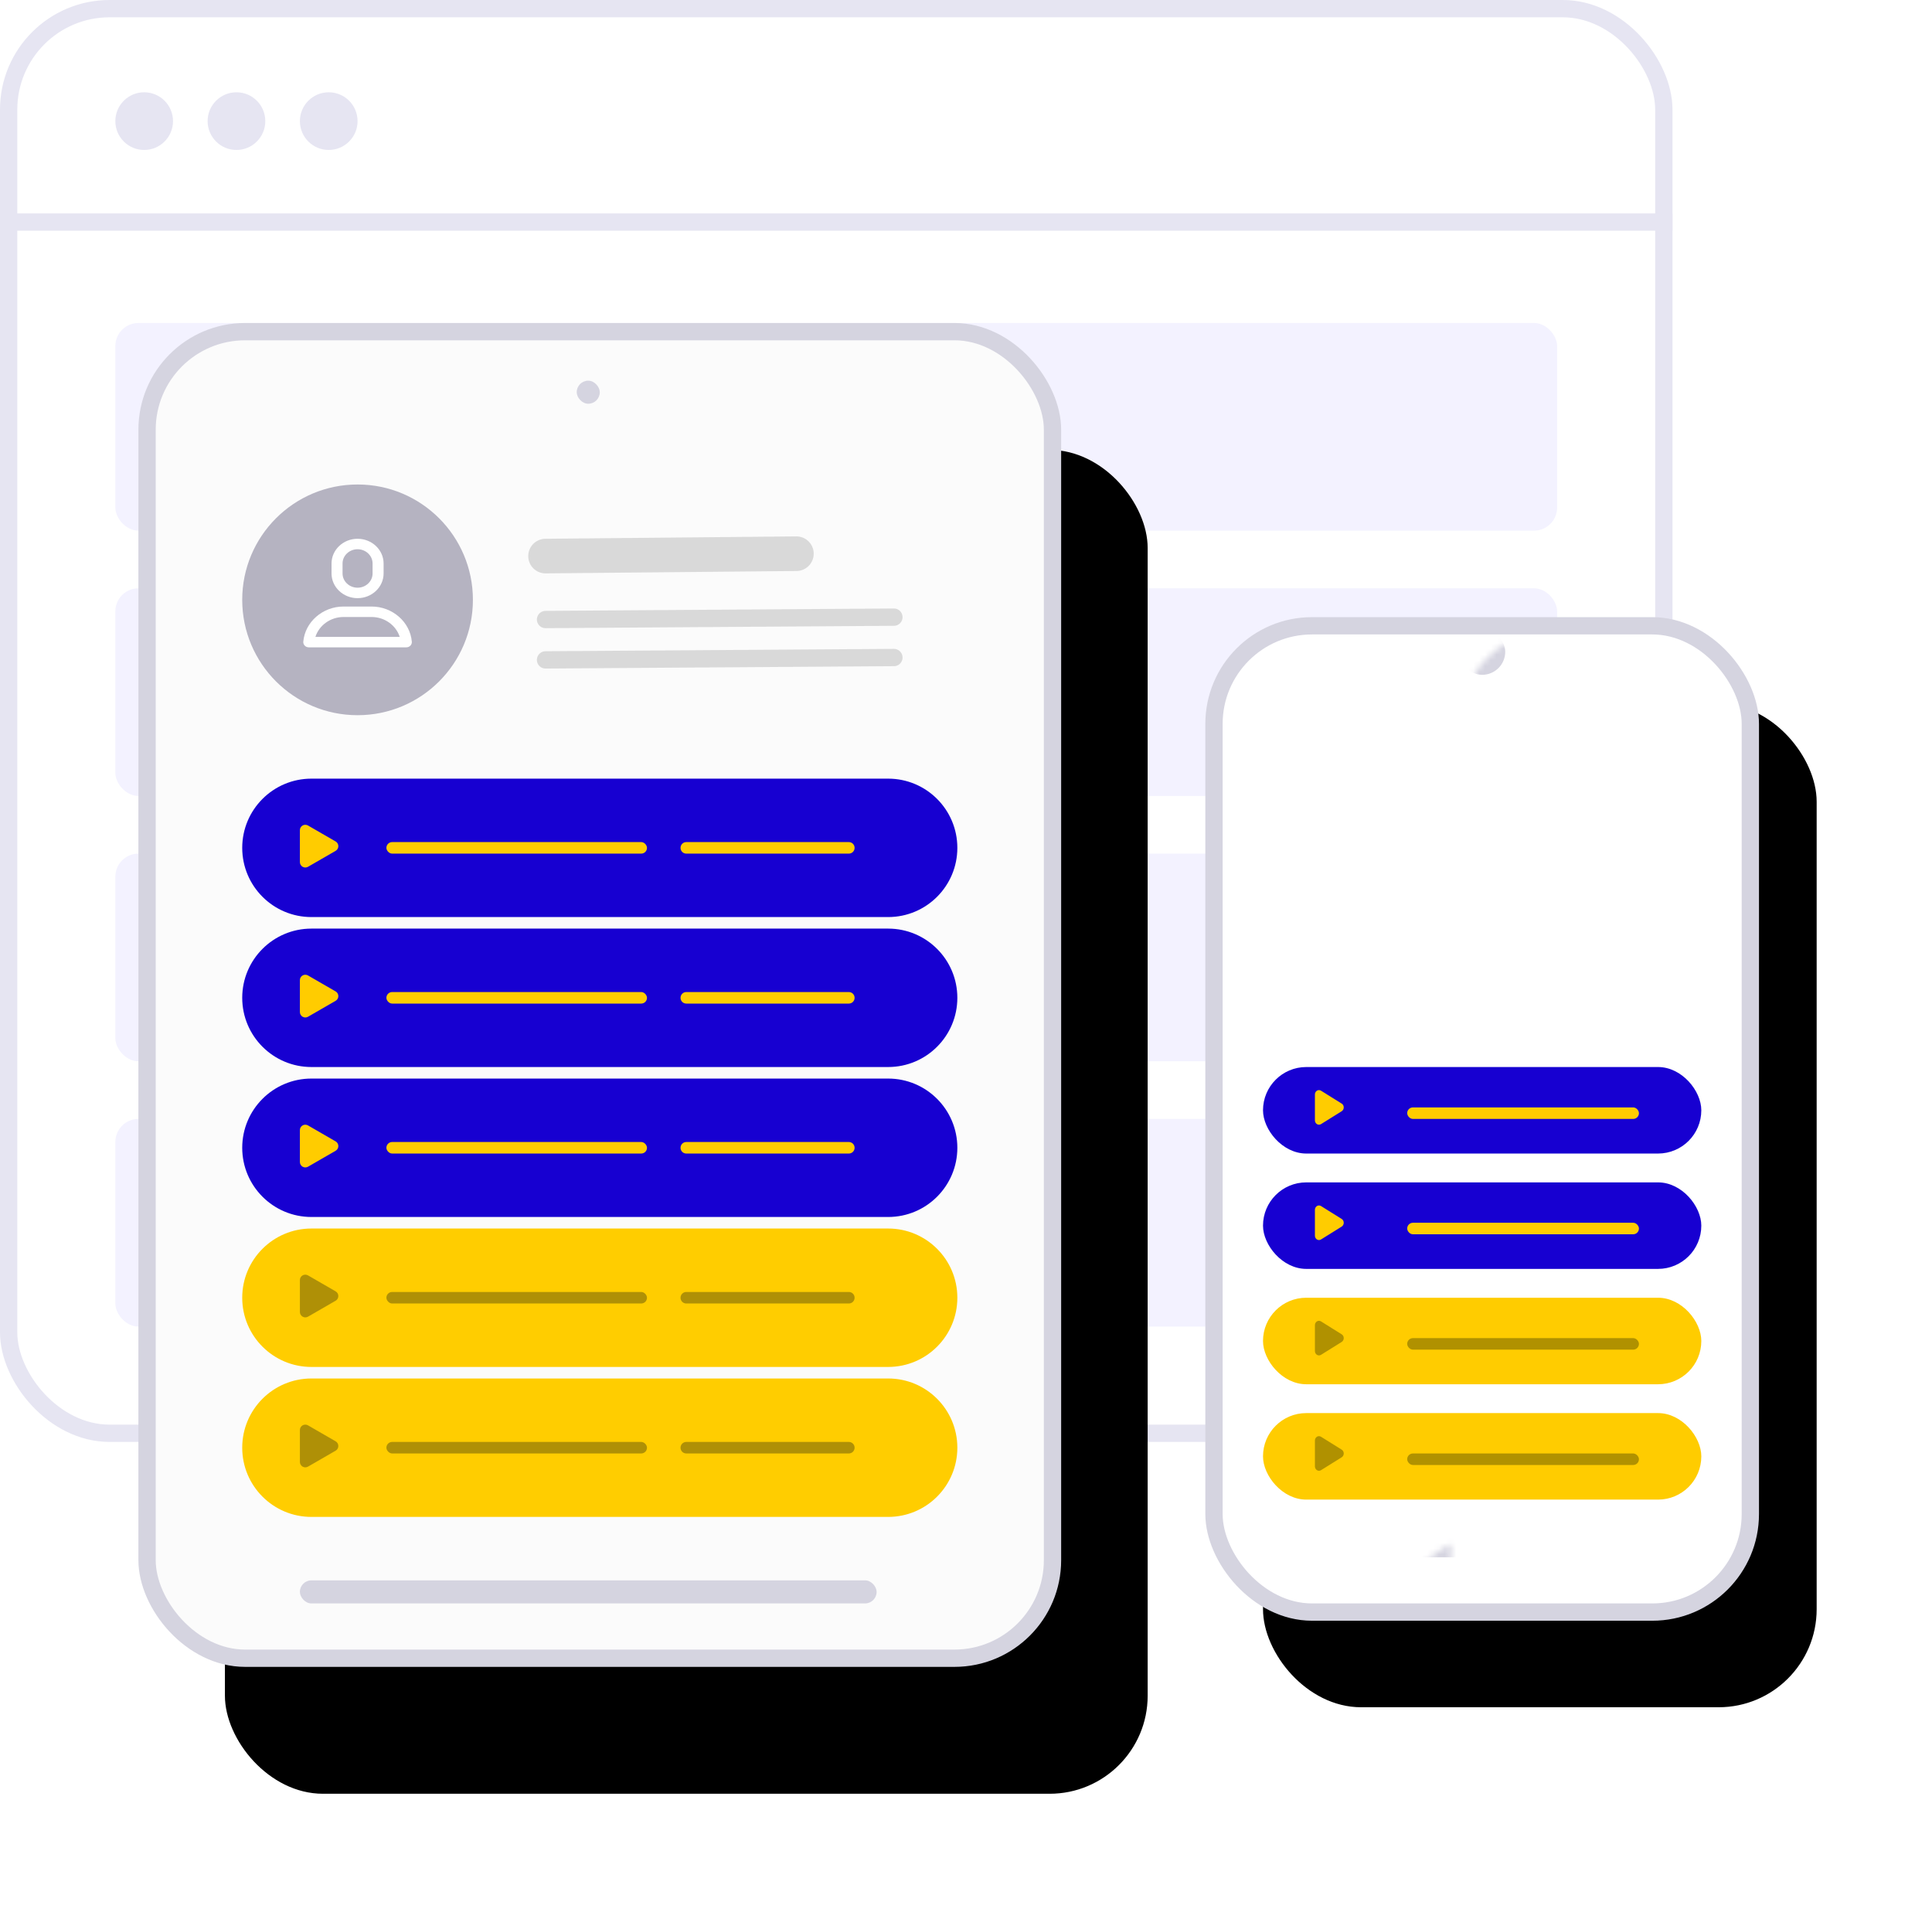 <?xml version="1.0" encoding="UTF-8"?> <svg xmlns="http://www.w3.org/2000/svg" xmlns:xlink="http://www.w3.org/1999/xlink" width="335" height="331" viewBox="0 0 335 331"> <defs> <rect id="iwtcf93j8a" width="290" height="250" x="0" y="0" rx="17.5"></rect> <rect id="c1d232n82b" width="96" height="174" x="0" y="0" rx="17"></rect> <rect id="gkdq9brerf" width="160" height="233" x="0" y="0" rx="17"></rect> <filter id="xzr9mlntpc" width="178.1%" height="143.1%" x="-28.6%" y="-12.9%" filterUnits="objectBoundingBox"> <feOffset dx="10" dy="15" in="SourceAlpha" result="shadowOffsetOuter1"></feOffset> <feGaussianBlur in="shadowOffsetOuter1" result="shadowBlurOuter1" stdDeviation="10"></feGaussianBlur> <feComposite in="shadowBlurOuter1" in2="SourceAlpha" operator="out" result="shadowBlurOuter1"></feComposite> <feColorMatrix in="shadowBlurOuter1" values="0 0 0 0 0 0 0 0 0 0 0 0 0 0 0 0 0 0 0.096 0"></feColorMatrix> </filter> <filter id="a4o2gdf2oe" width="151.2%" height="136.1%" x="-16.2%" y="-9%" filterUnits="objectBoundingBox"> <feOffset dx="15" dy="22" in="SourceAlpha" result="shadowOffsetOuter1"></feOffset> <feGaussianBlur in="shadowOffsetOuter1" result="shadowBlurOuter1" stdDeviation="10"></feGaussianBlur> <feComposite in="shadowBlurOuter1" in2="SourceAlpha" operator="out" result="shadowBlurOuter1"></feComposite> <feColorMatrix in="shadowBlurOuter1" values="0 0 0 0 0 0 0 0 0 0 0 0 0 0 0 0 0 0 0.096 0"></feColorMatrix> </filter> </defs> <g fill="none" fill-rule="evenodd"> <rect width="287" height="247" x="1.5" y="1.5" stroke="#E6E5F2" stroke-width="3" rx="17.5"></rect> <path fill="#E6E5F2" d="M0 37H290V40H0z"></path> <circle cx="25" cy="21" r="5" fill="#E6E5F2"></circle> <circle cx="41" cy="21" r="5" fill="#E6E5F2"></circle> <circle cx="57" cy="21" r="5" fill="#E6E5F2"></circle> <rect width="250" height="36" x="20" y="56" fill="#F3F2FF" rx="4"></rect> <rect width="250" height="36" x="20" y="102" fill="#F3F2FF" rx="4"></rect> <rect width="250" height="36" x="20" y="148" fill="#F3F2FF" rx="4"></rect> <rect width="250" height="36" x="20" y="194" fill="#F3F2FF" rx="4"></rect> <g transform="translate(209 107)"> <mask id="p8fdw4g9ed" fill="#fff"> <use xlink:href="#c1d232n82b"></use> </mask> <use fill="#000" filter="url(#xzr9mlntpc)" xlink:href="#c1d232n82b"></use> <rect width="93" height="171" x="1.5" y="1.5" fill="#FFF" stroke="#D5D4E0" stroke-linejoin="square" stroke-width="3" rx="17"></rect> <rect width="8" height="8" x="44" y="2" fill="#D5D4E0" mask="url(#p8fdw4g9ed)" rx="4"></rect> <path fill="#D5D4E0" d="M24.191 2C34.452 2 41.055 4.042 44 8.127c1.123 1.558 2.958-.163 4 0 1.127.176 2.46-.533 4-2.127l-6.16-4H24.192z" mask="url(#p8fdw4g9ed)"></path> <path fill="#D5D4E0" d="M44 2c10.261 0 16.864 2.042 19.809 6.127 1.123 1.558 2.957-.163 4 0 1.126.176 2.46-.533 4-2.127l-6.16-4H44z" mask="url(#p8fdw4g9ed)" transform="matrix(-1 0 0 1 115.809 0)"></path> <rect width="30" height="4" x="33" y="159" fill="#D5D4E0" mask="url(#p8fdw4g9ed)" rx="2"></rect> <g mask="url(#p8fdw4g9ed)"> <g transform="translate(31 18)"> <circle cx="17" cy="17" r="17" fill="#B5B3C1"></circle> <path fill="#FFF" fill-rule="nonzero" d="M24.188 24H9.812c-.227 0-.443-.09-.597-.249-.154-.158-.231-.37-.212-.585.251-2.905 2.855-5.18 5.926-5.18h4.142c3.071 0 5.675 2.275 5.926 5.18.019.214-.058.427-.212.585-.154.159-.37.249-.597.249zm-13.4-1.542h12.424c-.538-1.696-2.213-2.93-4.141-2.93h-4.142c-1.928 0-3.603 1.234-4.141 2.93zM17 16.752c-2.116 0-3.837-1.634-3.837-3.644v-1.465C13.163 9.634 14.884 8 17 8s3.837 1.634 3.837 3.643v1.465c0 2.01-1.721 3.644-3.837 3.644zm0-7.21c-1.22 0-2.213.943-2.213 2.102v1.465c0 1.159.993 2.101 2.213 2.101 1.22 0 2.213-.942 2.213-2.101v-1.465c0-1.16-.993-2.102-2.213-2.102z"></path> </g> </g> <path stroke="#D9D9D9" stroke-linecap="round" stroke-linejoin="round" stroke-width="6" d="M27 61.706L70.5 61.294" mask="url(#p8fdw4g9ed)"></path> <path stroke="#D9D9D9" stroke-linecap="round" stroke-linejoin="round" stroke-width="3" d="M33 68.706L63.904 68.294" mask="url(#p8fdw4g9ed)"></path> <g transform="translate(10 78)"> <rect width="76" height="15" fill="#1700D1" rx="7.5"></rect> <rect width="40.185" height="2" x="25" y="7" fill="#FC0" rx="1"></rect> <path fill="#FC0" fill-rule="nonzero" d="M13.648 7.66l-1.795 1.119-1.796 1.12c-.218.135-.487.135-.705-.001C9.134 9.762 9 9.51 9 9.238V4.762C9 4.34 9.316 4 9.705 4c.123 0 .245.034.352.101l1.796 1.122 1.795 1.119c.218.136.352.387.352.659 0 .271-.134.523-.352.658z"></path> </g> <g transform="translate(10 98)"> <rect width="76" height="15" fill="#1700D1" rx="7.5"></rect> <rect width="40.185" height="2" x="25" y="7" fill="#FC0" rx="1"></rect> <path fill="#FC0" fill-rule="nonzero" d="M13.648 7.66l-1.795 1.119-1.796 1.12c-.218.135-.487.135-.705-.001C9.134 9.762 9 9.51 9 9.238V4.762C9 4.34 9.316 4 9.705 4c.123 0 .245.034.352.101l1.796 1.122 1.795 1.119c.218.136.352.387.352.659 0 .271-.134.523-.352.658z"></path> </g> <g transform="translate(10 118)"> <rect width="76" height="15" fill="#FC0" rx="7.5"></rect> <rect width="40.185" height="2" x="25" y="7" fill="#B09100" rx="1"></rect> <path fill="#B09100" fill-rule="nonzero" d="M13.648 7.66l-1.795 1.119-1.796 1.12c-.218.135-.487.135-.705-.001C9.134 9.762 9 9.51 9 9.238V4.762C9 4.34 9.316 4 9.705 4c.123 0 .245.034.352.101l1.796 1.122 1.795 1.119c.218.136.352.387.352.659 0 .271-.134.523-.352.658z"></path> </g> <g transform="translate(10 138)"> <rect width="76" height="15" fill="#FC0" rx="7.5"></rect> <rect width="40.185" height="2" x="25" y="7" fill="#B09100" rx="1"></rect> <path fill="#B09100" fill-rule="nonzero" d="M13.648 7.66l-1.795 1.119-1.796 1.12c-.218.135-.487.135-.705-.001C9.134 9.762 9 9.51 9 9.238V4.762C9 4.34 9.316 4 9.705 4c.123 0 .245.034.352.101l1.796 1.122 1.795 1.119c.218.136.352.387.352.659 0 .271-.134.523-.352.658z"></path> </g> </g> <g transform="translate(24 56)"> <use fill="#000" filter="url(#a4o2gdf2oe)" xlink:href="#gkdq9brerf"></use> <rect width="157" height="230" x="1.5" y="1.5" fill="#FBFBFB" stroke="#D5D4E0" stroke-linejoin="square" stroke-width="3" rx="17"></rect> <rect width="100" height="4" x="28" y="218" fill="#D5D4E0" rx="2"></rect> <g transform="translate(18 79)"> <path fill="#1700D1" d="M12 0h100c6.627 0 12 5.373 12 12s-5.373 12-12 12H12C5.373 24 0 18.627 0 12S5.373 0 12 0z"></path> <rect width="45.185" height="2" x="25" y="11" fill="#FC0" rx="1"></rect> <path fill="#FC0" d="M77 11h28.185c.552 0 1 .448 1 1s-.448 1-1 1H77c-.552 0-1-.448-1-1s.448-1 1-1z"></path> <path fill="#FC0" fill-rule="nonzero" d="M16.197 12.518L13.803 13.9l-2.394 1.382c-.29.167-.649.167-.94 0-.29-.169-.47-.479-.469-.815V8.94c0-.518.42-.939.94-.939.165 0 .327.043.47.125l2.393 1.384 2.394 1.382c.29.168.47.478.47.813 0 .336-.18.646-.47.814z"></path> </g> <g transform="translate(18 105)"> <path fill="#1700D1" d="M12 0h100c6.627 0 12 5.373 12 12s-5.373 12-12 12H12C5.373 24 0 18.627 0 12S5.373 0 12 0z"></path> <rect width="45.185" height="2" x="25" y="11" fill="#FC0" rx="1"></rect> <path fill="#FC0" d="M77 11h28.185c.552 0 1 .448 1 1s-.448 1-1 1H77c-.552 0-1-.448-1-1s.448-1 1-1z"></path> <path fill="#FC0" fill-rule="nonzero" d="M16.197 12.518L13.803 13.9l-2.394 1.382c-.29.167-.649.167-.94 0-.29-.169-.47-.479-.469-.815V8.94c0-.518.42-.939.94-.939.165 0 .327.043.47.125l2.393 1.384 2.394 1.382c.29.168.47.478.47.813 0 .336-.18.646-.47.814z"></path> </g> <g transform="translate(18 131)"> <path fill="#1700D1" d="M12 0h100c6.627 0 12 5.373 12 12s-5.373 12-12 12H12C5.373 24 0 18.627 0 12S5.373 0 12 0z"></path> <rect width="45.185" height="2" x="25" y="11" fill="#FC0" rx="1"></rect> <path fill="#FC0" d="M77 11h28.185c.552 0 1 .448 1 1s-.448 1-1 1H77c-.552 0-1-.448-1-1s.448-1 1-1z"></path> <path fill="#FC0" fill-rule="nonzero" d="M16.197 12.518L13.803 13.9l-2.394 1.382c-.29.167-.649.167-.94 0-.29-.169-.47-.479-.469-.815V8.94c0-.518.42-.939.94-.939.165 0 .327.043.47.125l2.393 1.384 2.394 1.382c.29.168.47.478.47.813 0 .336-.18.646-.47.814z"></path> </g> <g transform="translate(18 157)"> <path fill="#FFCD00" d="M12 0h100c6.627 0 12 5.373 12 12s-5.373 12-12 12H12C5.373 24 0 18.627 0 12S5.373 0 12 0z"></path> <rect width="45.185" height="2" x="25" y="11" fill="#AF9006" fill-rule="nonzero" rx="1"></rect> <path fill="#AF9006" fill-rule="nonzero" d="M77 11h28.185c.552 0 1 .448 1 1s-.448 1-1 1H77c-.552 0-1-.448-1-1s.448-1 1-1zM16.197 12.518L13.803 13.9l-2.394 1.382c-.29.167-.649.167-.94 0-.29-.169-.47-.479-.469-.815V8.94c0-.518.42-.939.94-.939.165 0 .327.043.47.125l2.393 1.384 2.394 1.382c.29.168.47.478.47.813 0 .336-.18.646-.47.814z"></path> </g> <g transform="translate(18 183)"> <path fill="#FFCD00" d="M12 0h100c6.627 0 12 5.373 12 12s-5.373 12-12 12H12C5.373 24 0 18.627 0 12S5.373 0 12 0z"></path> <rect width="45.185" height="2" x="25" y="11" fill="#AF9006" fill-rule="nonzero" rx="1"></rect> <path fill="#AF9006" fill-rule="nonzero" d="M77 11h28.185c.552 0 1 .448 1 1s-.448 1-1 1H77c-.552 0-1-.448-1-1s.448-1 1-1zM16.197 12.518L13.803 13.9l-2.394 1.382c-.29.167-.649.167-.94 0-.29-.169-.47-.479-.469-.815V8.94c0-.518.42-.939.94-.939.165 0 .327.043.47.125l2.393 1.384 2.394 1.382c.29.168.47.478.47.813 0 .336-.18.646-.47.814z"></path> </g> <g transform="translate(18 28)"> <circle cx="20" cy="20" r="20" fill="#B5B3C1"></circle> <path fill="#FFF" fill-rule="nonzero" d="M28.457 28.235H11.543c-.266 0-.521-.106-.702-.293-.181-.186-.272-.436-.25-.688.296-3.418 3.36-6.094 6.973-6.094h4.872c3.614 0 6.677 2.676 6.972 6.094.023.252-.068.502-.249.688-.18.187-.436.293-.702.293zM12.69 26.421H27.31c-.634-1.996-2.604-3.447-4.873-3.447h-4.872c-2.269 0-4.24 1.451-4.873 3.447zM20 19.708c-2.49 0-4.514-1.923-4.514-4.286v-1.724c0-2.363 2.025-4.286 4.514-4.286 2.49 0 4.514 1.923 4.514 4.286v1.724c0 2.363-2.025 4.286-4.514 4.286zm0-8.482c-1.436 0-2.604 1.11-2.604 2.473v1.723c0 1.363 1.168 2.472 2.604 2.472 1.436 0 2.604-1.109 2.604-2.472V13.7c0-1.364-1.168-2.473-2.604-2.473z"></path> </g> <path stroke="#D9D9D9" stroke-linecap="round" stroke-linejoin="round" stroke-width="6" d="M70.593 40.412L114.093 40"></path> <path stroke="#D9D9D9" stroke-linecap="round" stroke-linejoin="round" stroke-width="3" d="M70.593 51.412L131 51M70.593 58.412L131 58"></path> </g> <rect width="4" height="4" x="100" y="66" fill="#D5D4E0" rx="2"></rect> </g> </svg> 